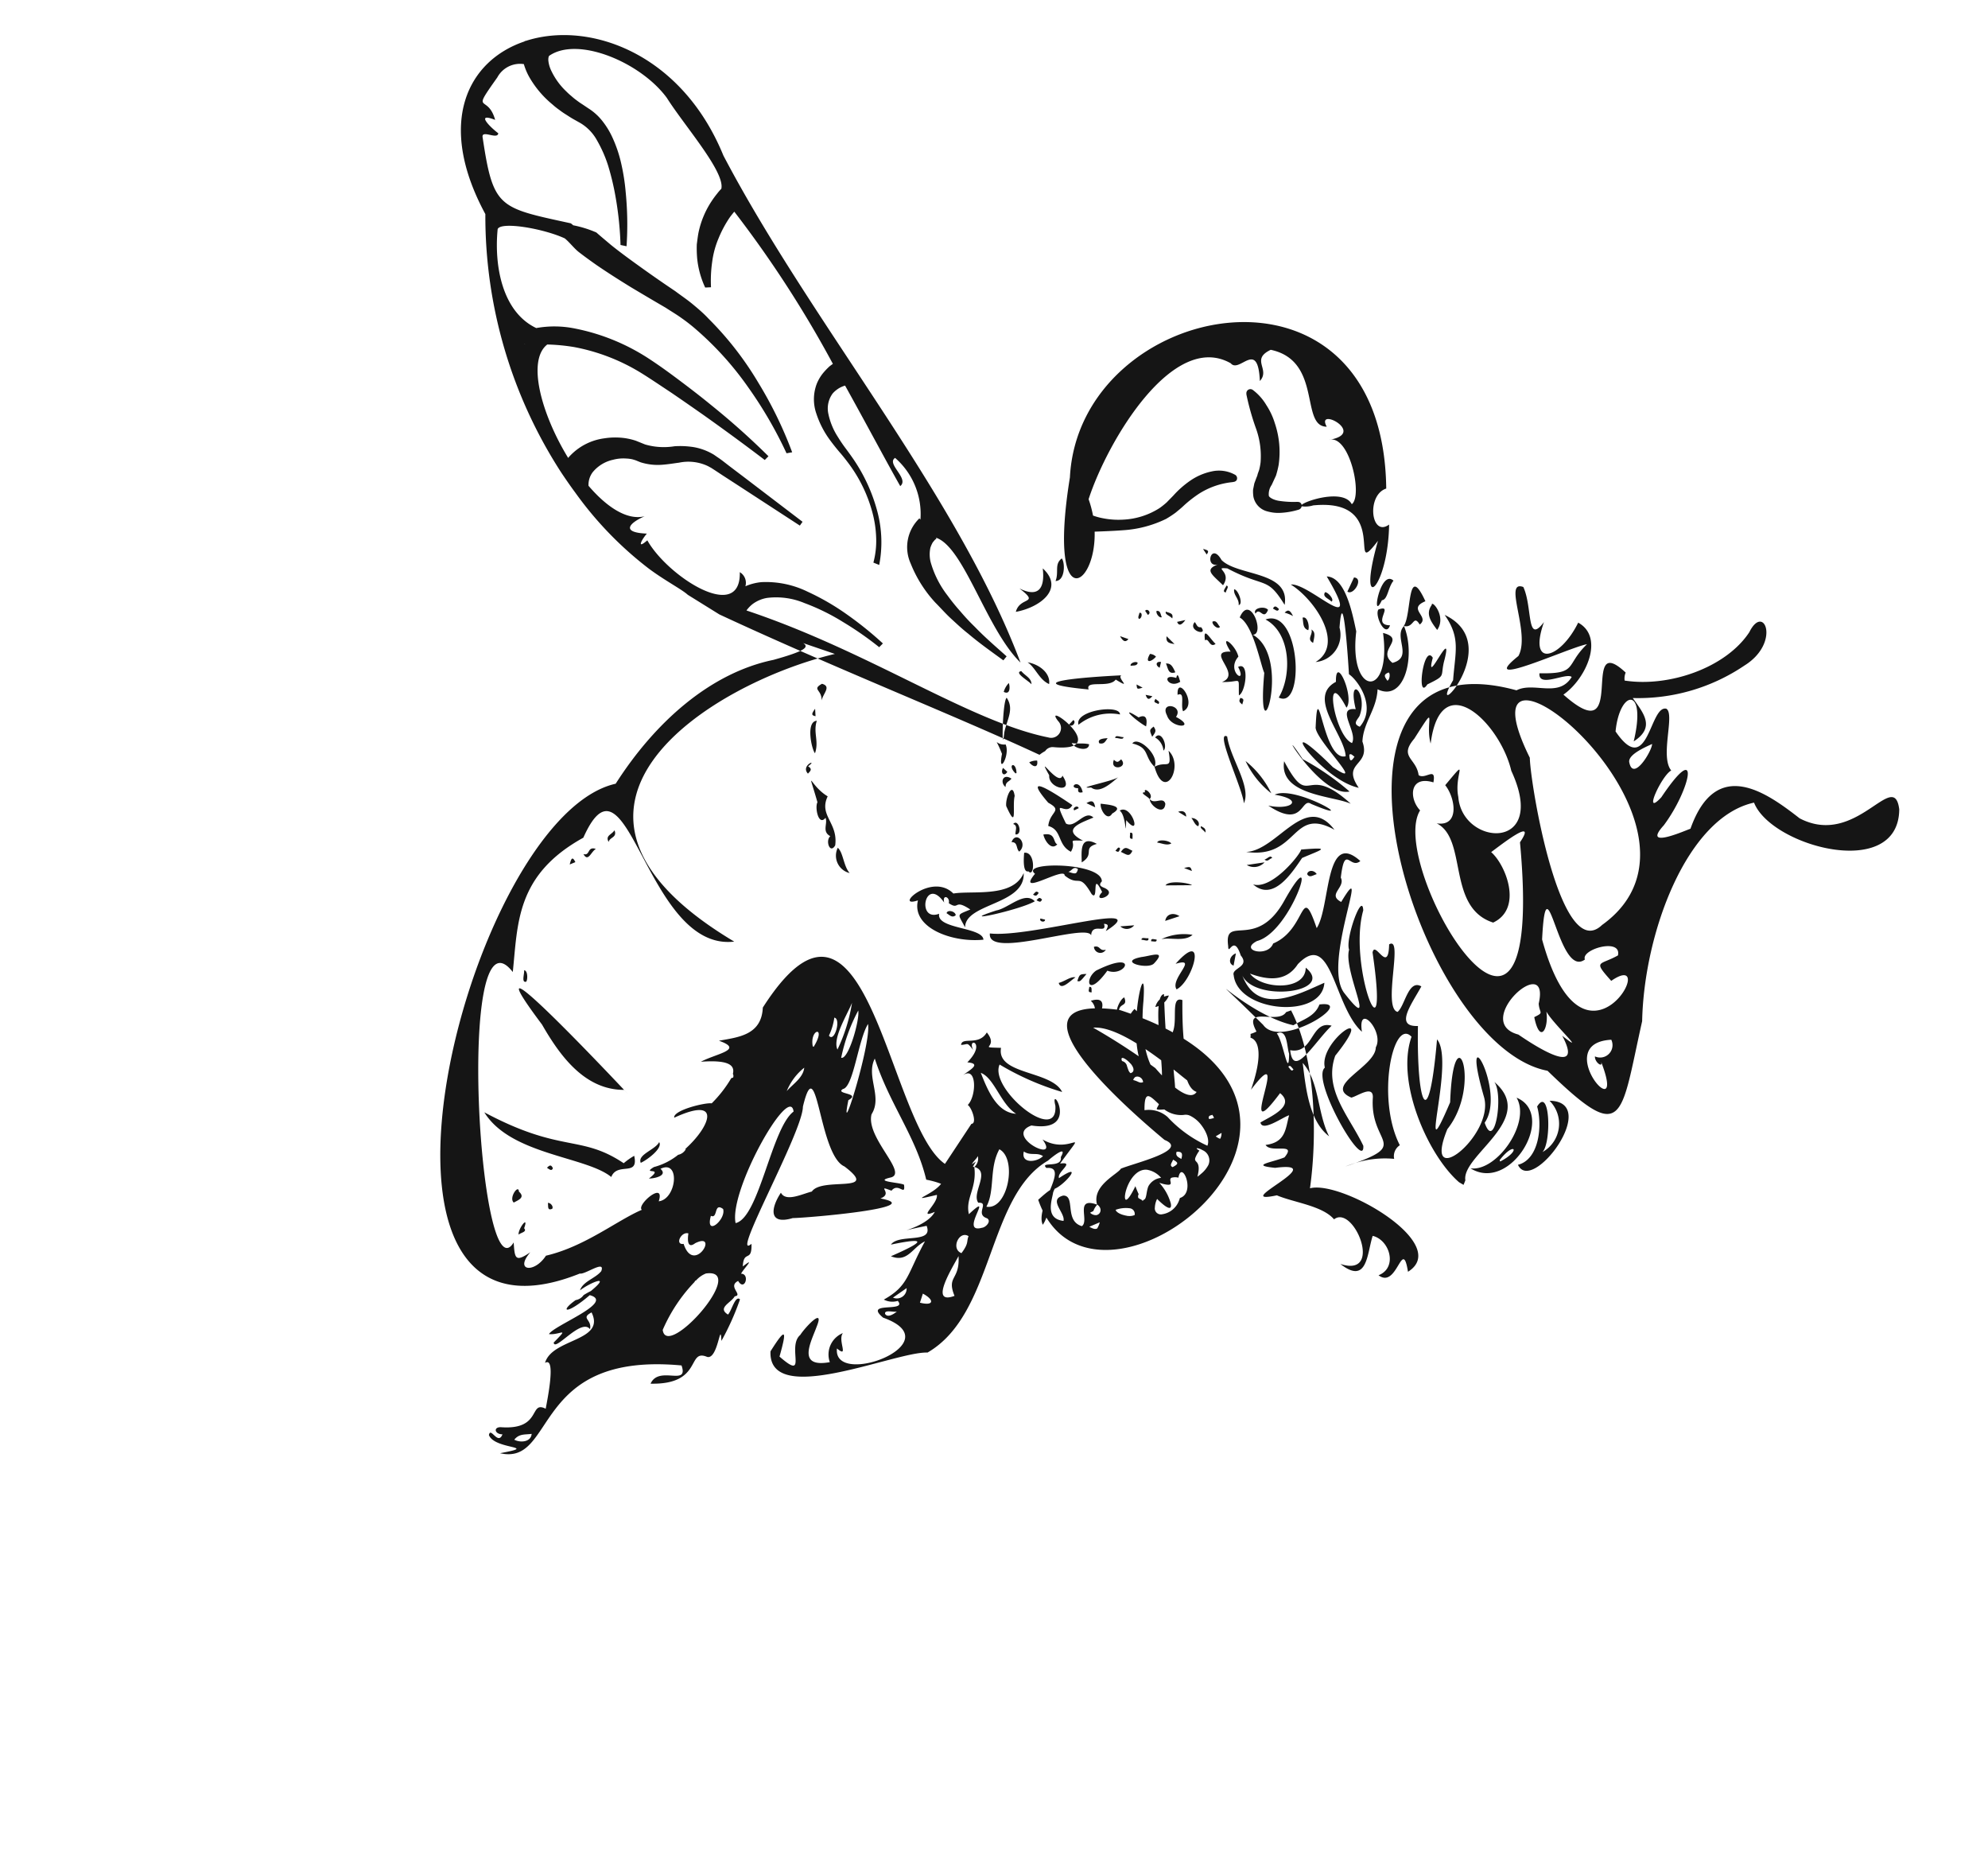 <svg xmlns="http://www.w3.org/2000/svg" width="98.51" height="91.667" viewBox="0 0 98.51 91.667">
  <path id="パス_1723" data-name="パス 1723" d="M24.388,35.025c-1.986-1.7-3.506-5.164-4.171-7.822-1.284.968-7.573.079-6.052-2.015.926,1.533.158-1.018,1.288-.706-.752.71.141,1.831,1,1.7-.062-.918-.681-2.367.964-1.89-2.281.154.5,3,1.118,1.932.785.411,2.156.025,3.074.041,2.077-1.4-1.936,2.651.59,1.23,1.234-.358.237.191-.237.656-.3.952.694-.083,1.1.22-.9.5-.6,1.139-.532,1.8.249-.191.918-1.28,1.184-.864-.328.44-1.325,1.416-.357,1.712.985-3.747.465,3.032,1.4-.383.083,1.753.524,2.422.989,2.381a.8.8,0,0,0,.067.174,1.631,1.631,0,0,0-.229.22c1.163.972-.873.693-1,1.441Zm35.145,1.525-.062,0M6.973,53.162c2.812-1.919,2.642-8.017,1.084-12.118-.806-4.91-1.516-6.044,3.427-4.033,6.522-1.3,20.04,15.545,8.487,16.9-.64.731-2.085.419-2.289,1.637.328.125,1.334-1.147,1.55-.428-1.8.689-1.022.831-1.645,2.218.739-.457,4.3-4.258,2.933-1.815-.158,1.267,2.148,3.228,1.055,3.261-.806-.752-1.221-2.638-1.6-1.226-.112-2.446-1.437-1.42-1.583.607-1.5-.179-1.4-2.447-.657-3.58-4.133-1.475.54,3.319-2.451,2.168a.769.769,0,0,0-.1-.386c-2.143.5-4.412,2.447-4.831,4.537-.125,1.641-1.658.1-.391-1.629a9.407,9.407,0,0,1,4.524-3.56c-.74-.482-1.608-.9-.848-1.974.419,2.8,1.612,2.131,1.018.12-2.393-1.591-1.064,1.865-1.911,1.986-.507-.079-.582-2.318-1.371-2.746.349-.407.457-2.733-.042-1.413-.735,3.485-1.2.923-.635-1.238.594-1.6-1.151.229-1.288.332.166,3.823-2.85,3.066-4.823,2.505-3.166-.307-3.39,4.071-4.408,2.264C-1.136,52.236,5.382,51.471,6.973,53.162Zm6.493-.444c-.552-.885-.847.906-.722,1.246C12.976,53.715,13.641,53.054,13.466,52.718Zm4.641-1.658c-.519-1.217-5.251-8.939-6.423-6.339C7.152,51.883,24.911,57.117,18.106,51.06Zm-1.117-4.067c-.332,1.554.839-.494,1.142-.984-.905-.312-2.517-1.99-1.4-3.2,2.426-.174,2.709,3.369,4.437,3.51-1.134.266-.391,1.516.316,1.911-.6,1.857-.187.665-.818-.294-1.1-2.206-5.193-.852-1.952,2.181,1.4,1.99,5.2,3.54,4.212-.245.681.9.432,2.118.843-.083.378-1.134-.457-.851-.877-1.591-.4-.092-.644.751-.814-.058,1.246-.108.831-1.2.092-1.533C22.717,43.454,10.325,34.069,16.989,46.993Zm-5.529-8.1c-1.633-.474.677.39,1.175.818-.436-.744-.32-1.65.453-.483-.374.421-.178.25.046.7.428,2.675,2.783-2.1.362-1.795C12.261,37.858,9.719,37.434,11.46,38.893Zm-1.886-.341a.614.614,0,0,0-.444,1.068c2.788-1.3-2.53-3.955.067-1.192C8.963,38.153,9.482,38.27,9.573,38.552Zm.653,3.772c1.246.615.814.478.162,1.293.15.9,1.824-.412,1.442-.8.86-1.433,3.735,4.162,2.339.125C9.4,36.682,8.539,44.887,10.226,42.324ZM28.9,59.161c.59-.951,1.6.935.8,1.6C34.478,72.205,47.315,63.714,44.44,55.4c-1.537-6.759-3.277-4.645-2.143-2.031-.448.2-.872.391-1.309.607a5.669,5.669,0,0,0-1.732,1.3,5.1,5.1,0,0,0-.324.465c-.091.166-.191.349-.249.482a6,6,0,0,1-.478.827,3.782,3.782,0,0,1-1.317,1.15l-.058.037a.209.209,0,0,0-.1.129.2.2,0,0,0,.154.22,1.642,1.642,0,0,0,1.159-.282,2.945,2.945,0,0,0,.806-.815,4.694,4.694,0,0,0,.494-.98c.071-.183.125-.3.183-.449a3.828,3.828,0,0,1,.224-.4,3.663,3.663,0,0,1,1.466-1.213,3.961,3.961,0,0,1,.939-.307,3.091,3.091,0,0,1,.516-.062,5.359,5.359,0,0,0,.506.669c.212,3.007-.743,9.318-4.009,8.882-.6-.32-.789,1.645-1.666-.274-.278.743.843.806.079,1.636-2.588.457-2.762-2.987-4-2.493.918.739-2,.457-.353-.561-.827.64-2.6-1.948-2.235-2.534.665.565,2.189-.694,2.289-.964a.179.179,0,0,0,.233.066l.012,0a4.67,4.67,0,0,1,.827-.287c.274-.075.548-.046.607.033a.8.8,0,0,1,.07.548l-.025.511a4.613,4.613,0,0,0,.075.536,4.456,4.456,0,0,0,.947,1.845,3.5,3.5,0,0,0,.727.677,2.582,2.582,0,0,0,.9.445.2.2,0,0,0,.224-.3l0-.013a12.464,12.464,0,0,0-1.109-1.429,4.051,4.051,0,0,1-.81-1.437,2.913,2.913,0,0,1-.075-.379l-.008-.2-.013-.1v-.133l-.008-.274-.058-.308a1.812,1.812,0,0,0-.145-.316.936.936,0,0,0-.939-.415,1.981,1.981,0,0,0-.536.141,3.738,3.738,0,0,0-.86.527.217.217,0,0,0-.062.2,1.322,1.322,0,0,0-.511.254c-3.51,1.844-2.933-2.954-3.635-.424C28.687,54.255,27.748,56.179,28.9,59.161ZM44,50.719c-.527-.963-.266-1.433.7-1.354-1.275-.357-.167-.345-.27-1.143C43.419,48.858,42.591,50.192,44,50.719Zm-.69.811c.245-.415-.125-.661-.133-1.155C42.729,50.566,43.086,51.418,43.314,51.53ZM29.531,56.079l.041-.773C29.207,55.223,29.057,56.233,29.531,56.079Zm24.091-13.24c-.382-.067-.2-.358,1.051-1.321,2.65-1.765,4.283-5.039,4.952-8.619C66.47,28.183,61-6.106,48.769,14.233c1.72,1.042,2.7-2.476,5.3-4.308.2-1.038,1.18-1.3.781-.132.5-.752.6-.582.947.141.544-3.256,9.044,14.727,5.06,12.405.669,2.33,1.658,4.519-.748,7.481-.191,5.405-4.981-4.087-8.861-1.973C64,29.828,57.123,39.258,51.964,42.93Zm5.94-27.472c-2-1.471-5.5-.133-7.033-.615.008.822-1.279.5-.661,1.4a3.428,3.428,0,0,0,.345-.536C54.743,16.143,55.254,14.906,59.562,15.367Zm-1.018,5.105c6.423,3.88-7.39-2.6-4.989-1.479C55.374,18.25,57.156,19.384,58.544,20.473ZM49.65,36.255c1.026.158,1.554,1.067.361-.461.033-.287-.5-1.1-.66-.565-.224-.237-.075-.7-.561-.756.158-.3-.328-.848-.395-.329C48.678,35.245,49.712,35.2,49.65,36.255ZM42.72,42.461c.121.628-.037,1.263.536,1.645C43.4,43.877,42.351,41.182,42.72,42.461Zm-1.454-3.34c-1.01-.968-.27.1-.2.623C41.449,40.4,41.462,39.474,41.266,39.121Zm-2.231-2.584c-.416-.208.037,1.063.54.773C39.517,37.118,39.277,36.342,39.036,36.537Zm8.179-3.4c.419.208.673.823,1.018.943A.886.886,0,0,0,47.215,33.139ZM51.033,38c.033.636.478.914.519,1.525C52.059,39.283,51.249,38.1,51.033,38Zm-.058-20.759c.037-.424.781-.977.461-1.291C51.179,16.223,50.688,17.045,50.975,17.244Zm-8.537,24.7c.465-.254.715.266-.009-.5C42.214,40.313,42.01,41.53,42.438,41.942Zm-2.086-4.379c-.291.133-.311-.207-.528-.291C39.551,37.813,40.378,38.2,40.352,37.563ZM56.5,12.368c.162.353.361-.487.033-.6C56.359,11.981,56.093,12.218,56.5,12.368ZM51.71,40.542c.058.366-.2.836.291.777C52.379,40.849,51.881,41.057,51.71,40.542Zm-10.174-.062c.515.1.453-.412.112-.494C41.757,40.23,41.574,40.3,41.536,40.479Zm14.045-29.7c.025.727.274-.121.137-.395C55.64,10.531,55.366,10.673,55.582,10.781ZM40.614,38.427c-.258.02-.212-.27-.3-.436C39.945,38.107,40.486,38.8,40.614,38.427ZM59.8,29.068c-.374-.295-.3.237-.474.469C59.79,29.5,59.441,29.109,59.8,29.068ZM43.5,44.322c-.365-.037-.2.349-.07.5A1.012,1.012,0,0,0,43.5,44.322ZM58.868,30.093c.041.245-.324.362-.054.645C58.872,30.463,59.146,30.33,58.868,30.093Zm1.5-7.465c-.083-.146-.1-.644-.308-.482C60.027,22.276,60.2,22.7,60.372,22.629ZM51.108,37.272c-.345.565.386-.1-.129-.34C50.9,37.123,50.863,37.227,51.108,37.272Zm-9.7,3.56c.245.566.623.208.037-.037ZM54.959,12.384c-.087-.138-.112-.386-.307-.187C54.622,12.326,54.847,12.45,54.959,12.384ZM42.122,40.816c.033-.3-.224-.4-.27-.1Zm17.9-12.267c.283.261.245.021.216-.212ZM55.653,13.983c-.15-.033-.287-.079-.279.091C55.511,14.192,55.57,14.187,55.653,13.983Zm-3.8,26.06c.079-.316.05-.37-.158-.332ZM53.36.627C52.827.05,50.8,1.093,52.512,0c-2.837.457.478,5.247-6.709,7.4-.744-.847,1.047-.4,1.084-1.412-2.434.922-1,2.293-2.1,2.28-.565.062.088,1.986-.361,1a12.888,12.888,0,0,0-.083,2.251c.3.129.17-.694.27-.919.636.108.071.6.029.964-.386.216.532.311.129.769-.507-.386-.424.556,0,.386-.029.291-.374,1.1.054.366.283.806-.366.328.021,1.2.677-1.271-.283,6.082.183,7.257.453,3.033-1.616-1.94-3.02-1.977-2.189-.594.847-.877,1.034-1.758.4-.287.993-.976,1.4-.627.187-.923-.041-1.723-1.014-.947-.71.3-6.057,3.012-3.664,2.53-.536.486.519.549-.366.561-.158.531-.764-.029-.465.507.232.033,1.52-.444.727.1-.673.536,1.915,1.358,2.073,2.534-.187,1.022.968,1.616.885,2.618-1.533-1.828-3.348-2.825-4.611-4.607-.607.121-1.438.166-1.678-.233l-.266,1.99c2.675-4.507,10.589,14.083,12.646,3.115-.461-1.3.6-1.827,1.4-2.338-1.346.062-.125-.628.44-1.3-1.151.565-1.628.524-1.695.038a.219.219,0,0,1-.079-.166l.074-.062a6.121,6.121,0,0,1,.432-1.521c.307-.07,1.653-1.034,1.454-1.354-1.819,1.932-1.815.233-1.076-1.254l-.042.037a.56.56,0,0,1,.249-.415,3.238,3.238,0,0,1,.889-1.014c.444-.606-.5.241.016-.619-.253.1-.835.49-.353.661-.74.822-1.308-1.093-.523-1.524.108,1.4,1.512-1.716.017-.361-.033-.852,1.317-3.2,1.255-1.741-1.018,1.471-.266.96.569-.211-1.013.286.474-.7.474-1.255-.191,0-.507.5-.469.025-.6.067.2.3-.324.681-.823-.739.357-.993.823-1.9-.191-.208-.985,1.175-1,.486.133-.444.656-.81.619-1.275-.312.532-1.167,1.376-.511.17.1-.112.183-.22.258-.32a.6.6,0,0,1,.274-.381c.536-.832.162-.894-.557.49-1.317.162,1.1-2.065,1.151-2.546-.536.157-.814.764-.374-.3-.225-.441-.8,1.662-1.421,1.287.083.5.652.312.241.8-1.2-1.071,1.334-1.915,1.2-3.182-.391.523-.789-1.645-.881-2.094.931.079-.228-1.034,1.674-1.666.42-.125.212-.461-.162-.312C52.741.3,53.451,1.064,53.36.627ZM43.518,23.094c-.449.286.212,2.542.054,3.452-.515-.81-.959-6.256-.511-3.863C42.583,23.265,43.809,22.7,43.518,23.094Zm.752,3.888c-.245-.39-.469-2.451-.092-2.484A8.624,8.624,0,0,1,44.27,26.982Zm.432.249a8.373,8.373,0,0,1-.2-2.425C44.947,25.221,44.7,26.579,44.7,27.231Zm.536-1.018c-.345.083-.474-1.171-.087-.926A3.049,3.049,0,0,0,45.238,26.213Zm1.994-11.395c-.4-.017.137.686-.436.54C46.455,14.939,47.1,13.705,47.232,14.819Zm-1.587,9.675.05,0C46.177,25.242,45.437,25.732,45.645,24.493Zm.046-1.138c-.137-.482.216-.955.37-1.4A2.859,2.859,0,0,1,45.691,23.355Zm.27-8.412c.918,1.367.116,7.461-.594,6.2C46.077,19.974,44.976,15.616,45.961,14.943Zm.793-3.465a.108.108,0,0,1-.042.1,1.3,1.3,0,0,1-.324.5c-1.861,1.059.2-4.72.939-3.394A8.03,8.03,0,0,1,46.754,11.478Zm1.184,2.115c-.067-.283-.237-.756-.494-.324-.9,1.013-.54-1.5.519-.246C48.354,12.791,48.316,13.556,47.938,13.593ZM52.109.885c-.112.378-.411.428-.69.59C51.295,1.076,51.781.848,52.109.885ZM19,28.86c-.15.125-.282.241-.4.353C18.73,29.1,18.863,28.985,19,28.86Zm-5.284,6.647c-.665-.42-1.313-3.215-.308-2.048-.436,1.869,3.32,4.761.495,1.151-1.184-1.558,1.113-5.592,1.1-2.139-.8,2.708,1.944,5.624.37,1.283.091-4.328.507,1.994,1.77,2.647-1.429-4.653-.262-3.361,1.126.262,1.072-.486.694.889.578,1.881.739.108.39-1.213.619-1.612.777-.112,1.13,3.631,1.641,2.945-.536-1.421.735-.053.611-.681-3.057-5.222.91-1.076,1.209,1.761.395.873.307-1.649-.079-2.068-.116-1.1-2.975-3.456-.6-2.09,1.6.885,1.375,7.113,1.849,4.137.8.075.054.752.47,1.11.444,1.649-.274.523-.59,1.125,2.239.815.515-2.658.76-3.892,1.633,1.878.416-.228,1.716-1.516-.025-.752,1.467-.964.785-.183-1.437,1.08-.989,6.061-.511,2.417.332-2.928,2.559-1.762,1.745-3.182-.212-.507-.008.689-.752-.2-.656-.353.2-.752-.042-1.038-.889-1.641-4.885-.394-4.308,1.334.96-.976,2.418-2.788,3.9-1.193-1.089-1-4.607.963-2.763,1.541-.432-1.084,1.612-1.82,2.451-1.308-.9.028-1.819.262-2.023,1.321-.91,2.256-2.41-1.258-4.2-1.915.777,1.305-1.034.428-.926-.457-.354-.9,1.72-2.733.191-2.763-.258.179-.765,1-.984.411-.7-2.159-2.505-1.466-.42-3.335a4.869,4.869,0,0,1-1.7.905.645.645,0,0,1-.008.731c1.969,1.711,2.684,5.758,1.475,5.2-.1-2.36-2.949-5.135-4.881-5.8l-.257-.038v.241C13.881,31.527,11.052,34.609,13.711,35.507ZM26.373,51.38c-.336-.951.042-1.786-.274-2.683-.868-.98.619-1.325-.69-2.193,1.978-.34,5.642,2.176,1.57.469-2.114-.444,1.417.972,1.541,1.533.91,2.559-1-1.491-1.924-.793.449.972,2.891,1.973,1.828,3.236.556,1.313-1.163-.378-.964-.992,1.928,1.636.041-1.529-.91-1.521-.079.611,1.458,1.345.457,1.624,1.063,1.483-.278,1-.3-.241.029-.236.183-.494-.212-.49-.428,1.255,1.005,2.123,1.471,2.21.308.652,1.99,4.134,1.3,1.969a1.354,1.354,0,0,1,.461-2.027c-1.034,1.371,1.217,2.866,2.576,3.1-.8.436-4.491-1.243-1.5,1.039-.852.3-1.791-1.105-2.377-1.978-.847-3.128-2.9-2.459-1.259.428-1.217.158.016-.909-.989-1.2-.868.648.448,1.2.154,1.906C25.247,53.653,24.869,51.276,26.373,51.38Zm-.291.578c-.087.067-.017.378.092.4C26.4,52.153,26.278,52.087,26.083,51.957Zm.1-4.1c.1.009.216.1.274-.008C26.34,47.587,26.245,47.5,26.182,47.861Zm13.04-11.491c.029-1.35,2.036-1.744,2.85-2.243,1.408.6,2.505-1.836,1.5-.972-.2-1.371-2.343-1.325-3.739-.59.278.573,2.364-.4,2.517.369.905-.83,1.371,1.525-.025.607.266.365-.178.374-.22.058-.652-.141-.125.312-1.109.108.544-.54.511-.4-.091-.918C41.354,33.907,38.55,34.929,39.223,36.371Zm-4.258-1.615c.216.639-.739.336-.374.776-.266.091-.228-.071-.22-.3-1.72,2.422,3.332-1.724,5.284-2.26C39.3,31.7,35.38,35.287,34.964,34.755Zm-24.132.918a1.607,1.607,0,0,1-.623-2.488c-.249.6.885,3.2,1.089,1.994-.582-.744-1.089-2.381-.2-3.033C9.894,31.012,8.431,36.6,10.832,35.673Zm10.942-2.65c.436-.815-3.8-4.1-3.219-2.875,1.184,1.092,2.887,1.836,2.962,3.618C20.52,37.089,22.568,34.136,21.774,33.023ZM13.213,31.1c-1.271.32-1.948,3.219-.806,4.1C10.242,35.183,10.9,30.7,13.213,31.1Zm-1.188.914-.05-.049C11.2,32.869,11.7,33.184,12.025,32.017ZM37.1,38.959c1.209.112.474.731-.054,1.255.561.22.619-.86,1.151-.785,1.193,1.072.129.27.05.964,1.039.22,3.016.623,1.151-.337-.852-.1-.229-.357-.432-1.068-.719.083-.76-.7-1.52-.764C37.353,38.872,37.939,38.643,37.1,38.959Zm-1.379-2.285c1,.773.669.067,1.574.345.166.436,1.861-1.953,1.392-.473.955.266-2.85,1.786-3.211.893.083-.212-.012-.249-.191-.253-.922.008.282-1.035-.021-.233C36.211,37.8,35.189,36.4,35.725,36.674Zm1.479.582c-.4.025-.424.042-.4.3C37.083,37.638,37.05,37.326,37.2,37.255Zm-13.2-2.87c2.5-.428,6.273,1.5,1.4-.545-1.271-.822-3.876,2.917-2.206,1.982C23.179,35.187,23.669,34.83,24.006,34.385ZM31.882,50.03c-1.363-4.5-1.051,1.238,1.234,1.541-.573.233.9,1.874.923.548C33.27,52.015,32.2,50.329,31.882,50.03ZM23.071,53.2c.394-2.762-1.816,2.634,1.6,2.842C23.5,55.277,23.511,54.575,23.071,53.2Zm7.69-4.034c-1.462-.112.677,4.565,2.056,3.34C31.379,52.348,30.565,50.416,30.76,49.17Zm4.748,4.977c-2.127-.216-1.936.394-3.3-.611.37,1.67,2.688.441,3.731.889.877.694.615-.831,0-.192.664-.573.22-.627-.536-.939C35.218,54.1,36.24,53.927,35.509,54.147Zm-6.132-12.67c-2.526.639-1.2,2.949-3.631,2.654C27.8,45.344,27.977,42.129,29.377,41.477Zm4.449,8.907c1.217-.44-.98-.8-.17-1.554-.931.349-.611.644-1.026-.3-.257.287.142,1.782.565,1.292-.8-.685.5-.444.178.478C33.735,50.807,34.769,51.069,33.826,50.383Zm5.816-4.374c.357.39-.918.423-1.059.959-1-.166,0,.1-.179.3C39.929,46.561,43.244,44.937,39.642,46.009ZM26.909,42.6c-.046-.269.607-2.409,1.562-2.492-1.255-.436-1.57,1.25-1.761,2.123C25.937,43.009,25.538,43.288,26.909,42.6Zm2.235,2.028c-1.479.332-1.051-.424.091-.619-2.069-.436-1.334,1-1.936.873C24.433,44.833,28.359,45.481,29.144,44.629Zm-6.265-11.8c-.582-1.046-1.354-2.546-2.576-2.882C21.264,30.77,21.774,32.3,22.88,32.827Zm6.452,13.514c-.387-1.674-2.908-.669-3.851-.718C28.421,46.715,27.163,44.522,29.331,46.341Zm-4.91,7.511c.7.516-.05-2.342-.245-1.325-.735.819-.432.548-.328,1.467C24.1,55.792,24.209,52.2,24.421,53.852Zm1.923.922c-.523.067-.2.732-.706.362-.341.565.894.469.171,1.175C27.4,57.807,26.182,55.443,26.344,54.774Zm2.173-7.993c2.3,1.562-1.5-1.487-2.754-.618A12.79,12.79,0,0,0,28.517,46.781ZM22.24,35.074c1.072-.12.283-1.661,1.45-1.894C23,31.9,22.73,33.987,22.24,35.074Zm8.317-.054c-.964.773,0-.806-.519-1.155C29.427,34.56,29.751,37.28,30.557,35.021Zm1.853,11.4c.7.062-1.682-2.106-2.011-2.759C30.357,44.576,31.874,45.485,32.409,46.424Zm5.774-11.142c.665.3,1.08-.806,1.6-1.134C41.54,32.678,38.683,34.617,38.184,35.282Zm-4.619-1.84c-.976.012-1.084,1.595.515-.2C34.474,32.64,33.976,31.777,33.564,33.442Zm1.616,10.24c-1.126-1.462-1.362.6-.345,1C34.291,43.8,34.757,44.2,35.18,43.682Zm-3.626-9.04c-.341.881.278.291.685.067C33.319,34.015,31.687,34.232,31.554,34.643ZM35.122,46.37c-.162.678,1.068.441.44-.1C35.106,45.722,33.913,46.241,35.122,46.37ZM39.455,44.2a2.528,2.528,0,0,1-1.716,1.242C37.93,45.926,39.916,44.779,39.455,44.2ZM27.827,55.551c-.262.133-.041.685-.17,1.113C28.5,56.98,27.906,54.267,27.827,55.551Zm11.42-13.988c-.042-.615,1.711.652.615-.229C39.68,40.7,38.3,40.924,39.247,41.564Zm-13.8,14.7c.141-.549-.3-.8-.711-1.051C24.546,56.008,25.563,56.511,25.451,56.262Zm7.8-25.786c-.183.415-.378,2.006.519,1.271C33.237,31.539,33.348,31,33.253,30.476ZM36.4,39.067c1,.116.528-.7.353-1.13C36.281,38.581,37.008,38.593,36.4,39.067Zm-5.293,6.568a4.4,4.4,0,0,0-1.782-1.006A4.657,4.657,0,0,0,31.109,45.635Zm5.862-4.649c-.062-.278-.64-.715-.71-.241C35.783,41.347,36.614,41.078,36.971,40.986ZM35.18,43.678c-.025.636,1.354,1.13,1.454.661C35.75,44.467,35.882,43.969,35.18,43.678Zm6.381,1.845c.125.511.789.731,1.392.6C42.488,46.025,42.093,45.535,41.561,45.523ZM34.9,46.76c-.565.606,1,1.6.557.653C35.16,47.724,35.143,46.985,34.9,46.76Zm1.067-5.741c-.407-.1-.831-1.308-.473-.315C34.391,40.122,35.558,41.584,35.97,41.019Zm1.741.532c-.511-.138-.835.57-1.055.98C36.821,42.245,38.508,41.161,37.71,41.551Zm-10.722,13c.889-.349.174,1.085.827.511C27.9,54.724,26.946,53.852,26.988,54.55Zm3.327-17.884a2.6,2.6,0,0,0,1.354-.777C31.263,36.155,30.552,36.192,30.316,36.666Zm6.514,8.985c1.2.22.054-.212-.507-.274C36.4,45.8,36.581,45.929,36.83,45.651Zm-2.019-3.539c-.129-.308-.993-.528-.81.066C34.237,42.5,34.487,41.912,34.811,42.112Zm3.4-3.8c.245,0,.282.531.823.191C38.882,38.27,38.371,37.891,38.213,38.307Zm-2.63,9.75c.091.1.316.44.253.1C36.659,48.1,35.982,47.5,35.583,48.057ZM38.608,43.5c.316-.05.532-.208.819-.266C39.2,43.017,38.462,43.142,38.608,43.5ZM30.278,33.438a.734.734,0,0,0,.407-.777A.9.9,0,0,0,30.278,33.438Zm1.03-1.375.3.121C31.89,31.444,31.5,31.22,31.309,32.063Zm.885-.461c.37.615-.3.5.1.923C32.468,32.354,32.488,31.552,32.194,31.6Zm.282,6.834-1.213.5C31.458,38.988,32.422,38.739,32.476,38.436Zm3.22,6.6a.833.833,0,0,1-.623-.448C34.923,44.846,35.563,45.531,35.7,45.032Zm-.548-5.891c-.32-.013-.49-.1-.507.266C34.919,39.424,35.072,39.52,35.147,39.142Zm-2.268,13.85c.233.134.76-.211.507-.406C33.315,53,32.883,52.394,32.879,52.991Zm3.14-1.918c.191-.549-.914-.407-.386-.121C35.812,50.853,35.874,51,36.019,51.073Zm-.444-19.1c-.258-.349-.495.328-.669.561C35.135,32.515,35.338,32.137,35.575,31.972Zm-4.425,21.3c-.137-.2-.191-.49-.494-.469C30.652,53.012,30.972,53.465,31.151,53.27Zm5.7-9.866c.091-.183.108-.253.328-.162C37.179,42.619,36.331,43.146,36.851,43.4Zm-.27,5.23c-.2-.183-.308-.482-.6-.236C36.248,48.668,36.373,48.729,36.581,48.634Zm-1.92,1.819c.332.117.931.619.548-.037C35.089,50.637,34.852,50.139,34.661,50.454Zm-5.538-9.58a.7.7,0,0,0-.768.453Zm2.14-3.6c.307.071.652-.1.569-.481Zm3.556,16.036c-.058-.287-.416-.341-.5-.648C34.1,52.805,34.649,53.391,34.819,53.308Zm-.793-18.943c.282-.208.328.116.6-.087A.316.316,0,0,0,34.026,34.365Zm8.346,10.821c.112.279.47.27.706.407C43.422,45.394,42.546,45.29,42.372,45.186ZM27.86,36.014l.121.606C28.234,36.388,28.164,36,27.86,36.014ZM38.01,41.177c.44.64.785-.1.286.1C38.254,41.2,38.247,41.007,38.01,41.177Zm-.524,7.6c.075-.536-.2-.374-.328-.012A.45.45,0,0,0,37.486,48.779ZM34.811,42.1c-.158.3.557.486.332.233C35.45,42.207,34.894,42.187,34.811,42.1ZM30.524,52.9c-.179-.187.058-.54-.328-.586C30.266,52.751,30.312,52.851,30.524,52.9ZM25.738,41.759c.2.149.482.033.44-.175C26,41.431,25.887,41.643,25.738,41.759Zm7.914-1.512c-.228.062-.5.025-.664.221C33.149,40.571,33.685,40.43,33.652,40.247ZM30.586,54.862c.058-.274-.3-.22-.465-.312C29.992,54.7,30.478,54.932,30.586,54.862Zm3.207-19.148a.468.468,0,0,0-.619.307Zm8.225-2.621c-.179-.029-.353-.128-.457.079C41.653,33.351,42.056,33.285,42.018,33.093ZM35.97,45.51c.133-.237.133-.237-.124-.495C35.762,45.331,35.775,45.377,35.97,45.51ZM34.462,32.9c.307-.134.312-.146.291-.495C34.615,32.424,34.615,32.424,34.462,32.9Zm6.559,8.66c-.253-.149-.535-.116-.332.225A.771.771,0,0,0,41.021,41.559Zm-3.153,2.564c.179-.083.486-.241.283-.391C37.926,43.778,37.923,43.881,37.868,44.123Zm-3.095,7.2c.15.066.282.257.44.1C35.185,51.268,34.8,51.143,34.773,51.322Zm-2.235-9.314c-.162-.083-.287-.258-.465-.25C32.031,42.008,32.364,42.1,32.538,42.008Zm.266-.034c.075.207.262.25.457.075Zm4.831-1.23-.478-.029C37.328,40.99,37.44,41,37.635,40.745ZM37.05,49.9c-.066-.249-.174-.3-.507-.211Zm2.729-5.579.116-.295C39.667,43.94,39.6,44.3,39.779,44.318Zm-7.714,8.853a1.829,1.829,0,0,1-.449,0C31.869,53.4,31.973,53.395,32.065,53.171Zm4.424-2.181.345-.237C36.684,50.6,36.576,50.661,36.489,50.99Zm.632-.166c.041.274.22.187.419.191C37.544,50.861,37.3,50.91,37.121,50.823Zm1.026-2.949c-.112.074-.287.095-.262.265C38.018,48.206,38.254,47.957,38.147,47.874Zm-.519,2.812c.112.1.179.287.353.187C37.972,50.74,37.71,50.59,37.627,50.686Zm-9.218-9.231c-.208-.063-.2.117-.328.216C28.231,41.8,28.276,41.564,28.409,41.456Zm8.375,6.867.041.286C37.058,48.576,37.062,48.356,36.784,48.323Zm-4.478-.154c.029.2-.013.3.208.266C32.53,48.26,32.505,48.231,32.306,48.169Zm6.447.889.436-.021C38.948,48.846,38.82,48.85,38.753,49.058Zm-6.36,4.175c.15.062.27.108.282-.092C32.551,53.141,32.389,53.059,32.393,53.233Zm1.7-20.879c-.045-.138-.012-.3-.212-.2C33.947,32.246,33.955,32.445,34.1,32.354Zm4.412,18.312-.2-.137C38.155,50.715,38.47,50.844,38.508,50.666ZM35.081,40.193c-.066-.112-.046-.332-.228-.224C34.923,40.077,34.927,40.3,35.081,40.193Zm1.313,6.626c.058-.233-.075-.158-.224-.186C36.119,46.794,36.269,46.76,36.394,46.819Zm.2.063.333-.063C36.755,46.628,36.676,46.64,36.593,46.881Zm-5.064-7.295c.145.179.17.174.415-.009Zm6.863-4.034c-.2-.037-.187.046-.232.183C38.333,35.81,38.325,35.7,38.392,35.552Zm-.872,8.716c-.108.071-.424.041-.361.2C37.274,44.4,37.6,44.442,37.519,44.268Zm-2.38,8.744c.034.117-.058.353.1.324C35.234,53.2,35.347,52.963,35.139,53.012Zm3.594-2.546c-.033-.1.008-.249-.1-.282C38.5,50.28,38.612,50.583,38.732,50.466Zm-1.2-3.34c-.112-.216-.112-.216-.337-.033Zm.6-11.769c-.17-.013-.237-.046-.249.137C38.03,35.548,38.063,35.548,38.126,35.357Zm-5.845.332c.1-.07.349-.058.278-.2C32.439,35.548,32.173,35.519,32.281,35.689ZM35.422,39.1c-.208-.041-.175.042-.179.183C35.372,39.37,35.367,39.221,35.422,39.1Zm1.57,15.483-.266-.183C36.676,54.6,36.717,54.629,36.992,54.587Zm.386-19.957.229-.033C37.627,34.414,37.3,34.477,37.378,34.63Zm.686,5.558-.166.186C38.005,40.521,38.217,40.255,38.063,40.189ZM23.183,32.362c.1.029.245.175.283.017C23.349,32.333,23.216,32.183,23.183,32.362ZM32.094,35.6c-.1.053-.295.045-.212.182C31.994,35.739,32.185,35.756,32.094,35.6ZM31.624,41.6c.046.228.2.183.307.22C32,41.7,31.737,41.684,31.624,41.6ZM29.7,29.388c-1.84-.922-.3-1.779-1.425-1.218-.818.69,1.229,2.468.569,3.249-.669-1.1-1.321-2.626-2.243-1.5,1.263-.2,2.119,1.4,2.97,3.56.636-.021-.149-.98-.149-1.632-.636-2.405.785.856,1.109,1.566.553-.336-1.429-3.444-1.483-4,1.2.441,1.944,2.115,2.293,3.291C32.268,35.561,31.425,29.927,29.7,29.388ZM23.673,33c.232.249.536,1.138.943.7C24.18,33.475,23.187,31.735,23.673,33Zm8.578-1.135c5.895-1.487-1.57-4.212-4.453-5.139-1.354,0,.964-1.629,1.471-2.131.042-.311,1.026-1.313.428-2.094,1.2-.05.033-.889.3-1.271.918-.091.843,1.3,1.421,1.059.636-.469-.424-.751-.482-1.159,1.5-.415.544,2.593,1.554.5C27.109,15.433,17.188,32.9,32.252,31.863Zm-5.479-5.429c-.054-.038-.087-.129-.1-.275.058.013.116.017.171.029l.054.016.046.026.038.037a.284.284,0,0,1,.042.129.341.341,0,0,1-.2.058Zm3.573,2.454h0a.245.245,0,0,1-.021.15l0,.009a.2.2,0,0,1-.05.054.254.254,0,0,1-.1.042.3.3,0,0,1-.3-.129l-.021-.033a.259.259,0,0,1,.166-.079l.071,0a1.229,1.229,0,0,0,.253-.009Zm.436.716c-.17-.088-.3-.212-.262-.345l0,0a.24.24,0,0,1,.079-.1.278.278,0,0,1,.079.036l.037.025.008.008a2.452,2.452,0,0,1,.2.229.321.321,0,0,0,.291.1c.062.062.079.107.062.132C31.242,29.758,30.989,29.707,30.781,29.6Zm-1.238.245a31.683,31.683,0,0,0,3.618.706c-.835.416-2.442.108-3.817-.257-.416-.092-.806-.216-1.188-.333-.336-.1-.627-.183-.843-.233l-.108-.025v0h0C27.125,28.831,28.521,29.321,29.543,29.849Zm-3.411-1.338h0c.054.038.066.075.058.108a.125.125,0,0,1-.075.1l-.046.046-.058-.042a.182.182,0,0,1-.075-.083L26,28.6a.642.642,0,0,1,.137-.087Zm-.615-.681h0l-.075.1-.133.174h0a.6.6,0,0,1-.05-.274l0-.009.016-.016.013,0,.025,0,.021,0,.054.008.021,0,.071.016.033.009Zm.2-.578a6.171,6.171,0,0,1,2.368.582,1.406,1.406,0,0,0,1.184-.117c.154.366.191.565.15.656-.066.154-.361.017-.723-.12a1.375,1.375,0,0,0-1.317-.025.511.511,0,0,1-.332.079,1.551,1.551,0,0,1-.686-.233C26,27.859,25.709,27.534,25.721,27.252Zm-.112-1.6v0c.062.457.183.578.283.639.087.046.154.05.162.187V26.5a1.564,1.564,0,0,1-.054.382c.121.017.166.033.166.054s-.137.05-.3.025a.552.552,0,0,1-.544-.573,1.4,1.4,0,0,1,.187-.569l.008-.021h0l.087-.15Zm1.313-.029c.2.008.112.2.12.353h0c-.058-.008-.108-.017-.145-.025a.328.328,0,0,1-.092-.037C26.743,25.861,26.793,25.778,26.922,25.624Zm.063-2.2a1.044,1.044,0,0,1,.062.452h0v0c-.453-.191-.673-.224-.748-.175-.054.038-.029.121.037.224a2.493,2.493,0,0,0,.91.732h0l-.2.02h0c-.677.1-.1.266-.274.445a.666.666,0,0,1-.291.124l-.021,0a.641.641,0,0,1,.021.2c-.041.482-1.051-.607-.469-1.1l.008-.008-.008-.05,0-.033a1.056,1.056,0,0,1,.524-.993A.3.3,0,0,1,26.984,23.426Zm1.5-.162c.2.087.34,1.524-.424,1.765a1.162,1.162,0,0,1-.806-.108h0a.817.817,0,0,0,.428-.623c0-.315-.171-.627-.029-.715,0-.058.029-.074.1-.029a.757.757,0,0,1,.174.021.22.22,0,0,1,.054.178c.083.079.183.179.3.307C28.318,23.43,28.409,23.227,28.488,23.265Zm-.557-.657.012,0,.05-.025.037-.013.033-.011.058-.017.017,0,.046-.009.029-.008.025,0,.05-.008h0c.2-.025.4,0,.465.092h0a1.475,1.475,0,0,1-.586.324l-.029.008a.277.277,0,0,1-.341-.175l-.017-.037A.528.528,0,0,1,27.931,22.608ZM29.867,22c-.046.054-.087.1-.12.137a.884.884,0,0,1-.058.358l0,0,0,.012c-.291-.066-.337-.333-.2-.465l.025-.025,0,0,.041-.021A.4.4,0,0,1,29.867,22Zm-.224-.66h0l-.253.253-.146.146h0a1.109,1.109,0,0,1,0-.3l0,0,0-.017.008-.016,0,0,.013-.016,0,0C29.339,21.324,29.443,21.316,29.643,21.341ZM71.967,51.414l.037,0-.008,0a.089.089,0,0,0-.062-.021ZM40.211,42.7a.449.449,0,0,0,.287-.328,1.841,1.841,0,0,0,.191-.278c4.661.237,11.042.182,17.311.506l1.82.316c.361.137,1.292.224,2.256.474a17.735,17.735,0,0,1,4.794,2.123c.353.216.7.444,1.047.681a23.371,23.371,0,0,1,8.267,10.452c3.988,3.3,3.643,6.742,1.4,8.662l-.025.029c-2.517,2.126-7.386,2.363-11.225-1.583-7.2-6.107-17.012-11.208-23.061-17.776,2.2.9,4.745,4.275,6.207,4.167l-.046-.029.046-.079c.017-.041.029-.087.046-.136s.017-.1.021-.15,0-.1,0-.158a1.581,1.581,0,0,0-.278-.664,4.839,4.839,0,0,0-1.388-1.218,10.118,10.118,0,0,0-.9-.5,10.326,10.326,0,0,0-.947-.44c-.648-.291-1.329-.519-2.007-.764l.075-.245c.71.179,1.421.344,2.123.577.353.1.7.237,1.047.366s.681.3,1.022.445a6.24,6.24,0,0,1,1.857,1.333,1.977,1.977,0,0,1,.444,2.244l-.071-.038a3.688,3.688,0,0,0,2.31,2.364c.312-.441-1.051-.681-.76-1.2,1.126.893,2.675,2.2,4.4,3.593a1.432,1.432,0,0,0,.179-.17,1.32,1.32,0,0,0,.245-.424,1.251,1.251,0,0,0-.166-.993,3.382,3.382,0,0,0-.885-.909,6.879,6.879,0,0,0-.573-.383c-.208-.128-.42-.258-.619-.394a8.406,8.406,0,0,1-2.027-1.948,5.913,5.913,0,0,1-1.051-2.385h.311a4.137,4.137,0,0,0,.324,1.171,5.5,5.5,0,0,0,.648,1.109,7.17,7.17,0,0,0,2.007,1.816c.2.12.407.241.614.344.225.117.437.237.648.366a4.613,4.613,0,0,1,1.139.972,2.164,2.164,0,0,1,.54,1.367,2.053,2.053,0,0,1-.125.726,3.128,3.128,0,0,1-.145.345l-.1.162a55.166,55.166,0,0,0,7.353,5.16c.041-.124.079-.249.108-.374a5.635,5.635,0,0,0,.121-1.151,4.435,4.435,0,0,0-.141-1.179,6.548,6.548,0,0,0-.42-1.2l.262-.121a4.466,4.466,0,0,1,.9,1.172,5.765,5.765,0,0,1,.287.657c.058.228.125.457.158.681a4.476,4.476,0,0,1,0,1.371,4.845,4.845,0,0,1-.154.664,2.231,2.231,0,0,1-.1.291v0c.141.851,2.87,2.214,4.192,3.165,1.853,1.147,5.255,1.2,6.194-.266l-.013,0c.021,0,.009-.128-.066-.257a1.532,1.532,0,0,0-.324-.395,3.418,3.418,0,0,0-1.051-.652,3.17,3.17,0,0,0-.312-.116c-.108-.038-.216-.075-.324-.1a3.5,3.5,0,0,0-.345-.079l-.357-.075a2.734,2.734,0,0,1-.885-.328,3.97,3.97,0,0,1-.681-.495,6.457,6.457,0,0,1-.98-1.13,10.222,10.222,0,0,1-.715-1.2A16.171,16.171,0,0,1,69.1,57.79l.3-.054a16.72,16.72,0,0,0,1.267,2.347,12.786,12.786,0,0,0,.793,1.089,6.382,6.382,0,0,0,.96.931,2.258,2.258,0,0,0,1.089.489l.391.05c.137.017.274.046.407.071a3.782,3.782,0,0,1,.416.092,3.406,3.406,0,0,1,.407.121,4.936,4.936,0,0,1,1.541.8,3,3,0,0,1,.528.524,1.278,1.278,0,0,0,.972-1.105c.536-2.256.158-.889-.689-1.99,1.08-.012.083-.432-.391-.556-.1-.328.881-.129.635-.491-1.8-3.058-2.048-2.912-5.637-2.3a.741.741,0,0,1-.145-.046h0a5.487,5.487,0,0,1-1.2.1c-.307-.108-.6-.2-.9-.3-.607-.184-1.246-.341-1.882-.495s-1.284-.3-1.932-.436c-.345-.092-.7-.166-1.039-.274s-.677-.22-.988-.366a16,16,0,0,1-3.49-2.023A19.992,19.992,0,0,1,57.667,51.4l.241-.15a20.512,20.512,0,0,0,2.978,2.314,15.623,15.623,0,0,0,3.431,1.679,8.6,8.6,0,0,0,.914.266c.3.075.615.12.922.182q.991.143,1.994.3c.661.112,1.325.233,2,.382.337.079.677.162,1.005.254.3.079.644.291.935.378H72.1c1.159.053,3.232-.4,3.24-.819-.515-1.761-1.753-3.722-3.61-3.83h0a5.068,5.068,0,0,1-1.749.69,10.345,10.345,0,0,1-3.963,0c-.66-.129-1.267-.283-1.89-.449s-1.234-.336-1.845-.527a36.715,36.715,0,0,1-3.6-1.292l.1-.241c1.217.333,2.447.644,3.673.935.615.142,1.23.282,1.844.416l.927.19c.311.063.606.121.905.171a9.776,9.776,0,0,0,3.5-.062,9.428,9.428,0,0,0,1.287-.382c.652-1.122-1.034-3.319-3.066-4.823a1.07,1.07,0,0,1-.062.174,2.85,2.85,0,0,1-1.238,1.4,3.489,3.489,0,0,1-.943.39,3.145,3.145,0,0,1-.553.083c-.1,0-.2,0-.3,0l-.108,0-.079,0a3.322,3.322,0,0,0-1.387.465,4.3,4.3,0,0,1-.9.316,2.879,2.879,0,0,1-1.068.025l-.258-.058c-.091-.017-.154-.037-.228-.054l-.44-.124-.876-.237L55.9,48.4l.054-.225,3.581.7.9.174.449.091.216.041.187.021a2.26,2.26,0,0,0,1.383-.378c.229-.129.469-.278.748-.415a2.817,2.817,0,0,1,1.035-.283l.149,0h.075c.021,0,.029,0,.042,0l.146-.013a1.667,1.667,0,0,0,.307-.079,1.966,1.966,0,0,0,.582-.3,1.8,1.8,0,0,0,.71-.959,1.041,1.041,0,0,0-.062-.694c-1.23-.64-2.422-.885-3.145-.358.561-.569.835-1.205-.424-.756.129-.366.187-.951-.145-.3-1.6-1.283-5.857-2.09-4.84.254a.613.613,0,0,1-.519-.544,2.582,2.582,0,0,1-.665.49,4.7,4.7,0,0,1-2.293.416,12.068,12.068,0,0,1-2.264-.324,17.614,17.614,0,0,1-2.156-.656l.1-.241a16.169,16.169,0,0,0,2.131.486,10.6,10.6,0,0,0,2.123.154,3.629,3.629,0,0,0,1.82-.462,1.66,1.66,0,0,0,.544-.548,1.576,1.576,0,0,0,.162-.407c-6.418.4-12.292-.963-16.227-.228a.487.487,0,0,0-.149.931C41.69,44.7,37.262,43.574,40.211,42.7Zm31.722,8.691.033.021.037,0-.008,0A.089.089,0,0,0,71.933,51.393Zm5.654,13.949,0-.033-.025.029ZM41.977,9.7c-.943-2.664-5.741,2.326-7.237,2.858-2.356,3.02.175,8.288-1.973,11.054-.129.258-.615,1.117-.523.4-.3-.5.93-.586.457-.768-1.059.552-.179-2.015-.885-2.676-.133.582.166,1.234.121,1.874-.4.386-.86,1.84,0,.569.22.241-.457,1.08.22.689-.594,2.406-.378.541,1.255.781-1.321-.814,1.878-.569.769.436-2.434.565,0,2.364-.731,1.358-.877-1.786,3.385-.453,3.323.852a13.429,13.429,0,0,0-3.382-.1c.889.8,3.344-.445,3.627.893,1.171-.432.05-.054.939.444.116-.789,1.071-.639.951-1.051-.341.158-.183.257-.652-.008.556.486-.5.627.042-.677-.723.224-.22-.345-.042-.669-.465.7-1.014-.711-.769-1.28-.233-.046-.789-.677-.519-.8l.448-2.21c.2-.922-.116-.386-.191-.9-.05-.707,1.466-1.824.012-.794-.229-.37.469-1.508-.22-.818.091-.988,2.031-2.052.116-.794-.669-.714,1.143-.86,1.292-1.525-1.662,1.11-1.375.648-.216-.535-.9,0-.823.818-1.288,1.316.216-1.853-.079-2.339.81-3.439a.908.908,0,0,0-.665.2c-.69-.361,1.608-.644.361-1.042-3.7.149,1.006-4.2,1.55-2.273-.765-.241.137.386.012.818a1.145,1.145,0,0,0,.062-1.579c1.429-.9,1.234.59,1.263,1.388,0,1.1.527-.275.6-.686.419-.8-1.259-2.011.552-1.38C41.615,10.98,41.719,11.138,41.977,9.7Zm-5.064,4.166c.083-.145.291-.469.494-.319C37.532,13.738,37.041,13.772,36.913,13.871Zm.437.57-.453.694A.483.483,0,0,1,37.349,14.441Zm-1.276,8.08a.543.543,0,0,1-.037-.569C36.373,21.86,36.074,22.325,36.074,22.52ZM35.1,25.171c.91-.308,1.753.561,2.384,1.225C36.767,26.413,35.986,25.325,35.1,25.171Zm-1.051-1.588c-.395-.091-.611.22-.968.142C33.241,23.331,33.959,22.94,34.046,23.584Zm.694-3.232c-.1.923.6,1.819.469,2.879C34.2,23.131,33.685,20.58,34.74,20.352ZM34.557,19.3c.968-.743.071,2.053.851.382.47.677.1,1.329.628,2.272-.856.1-.341-1.258-.848-1.571-.528.246-.037-.6-.694-.552C34.229,19.784,34.387,19.384,34.557,19.3Zm.548-1.736c-.519-1.093.2-1.126-.553-1.9C35.575,14.727,35.164,16.958,35.106,17.561Zm-.091,1.105c.008-.287-.154-.3.012-.914C35.612,17.747,35.554,18.773,35.014,18.666Zm1.034-3.49c-.669-.071-.731-.378-.034-.47Z" transform="translate(73.467 91.667) rotate(-158)" fill="#151515"/>
</svg>
